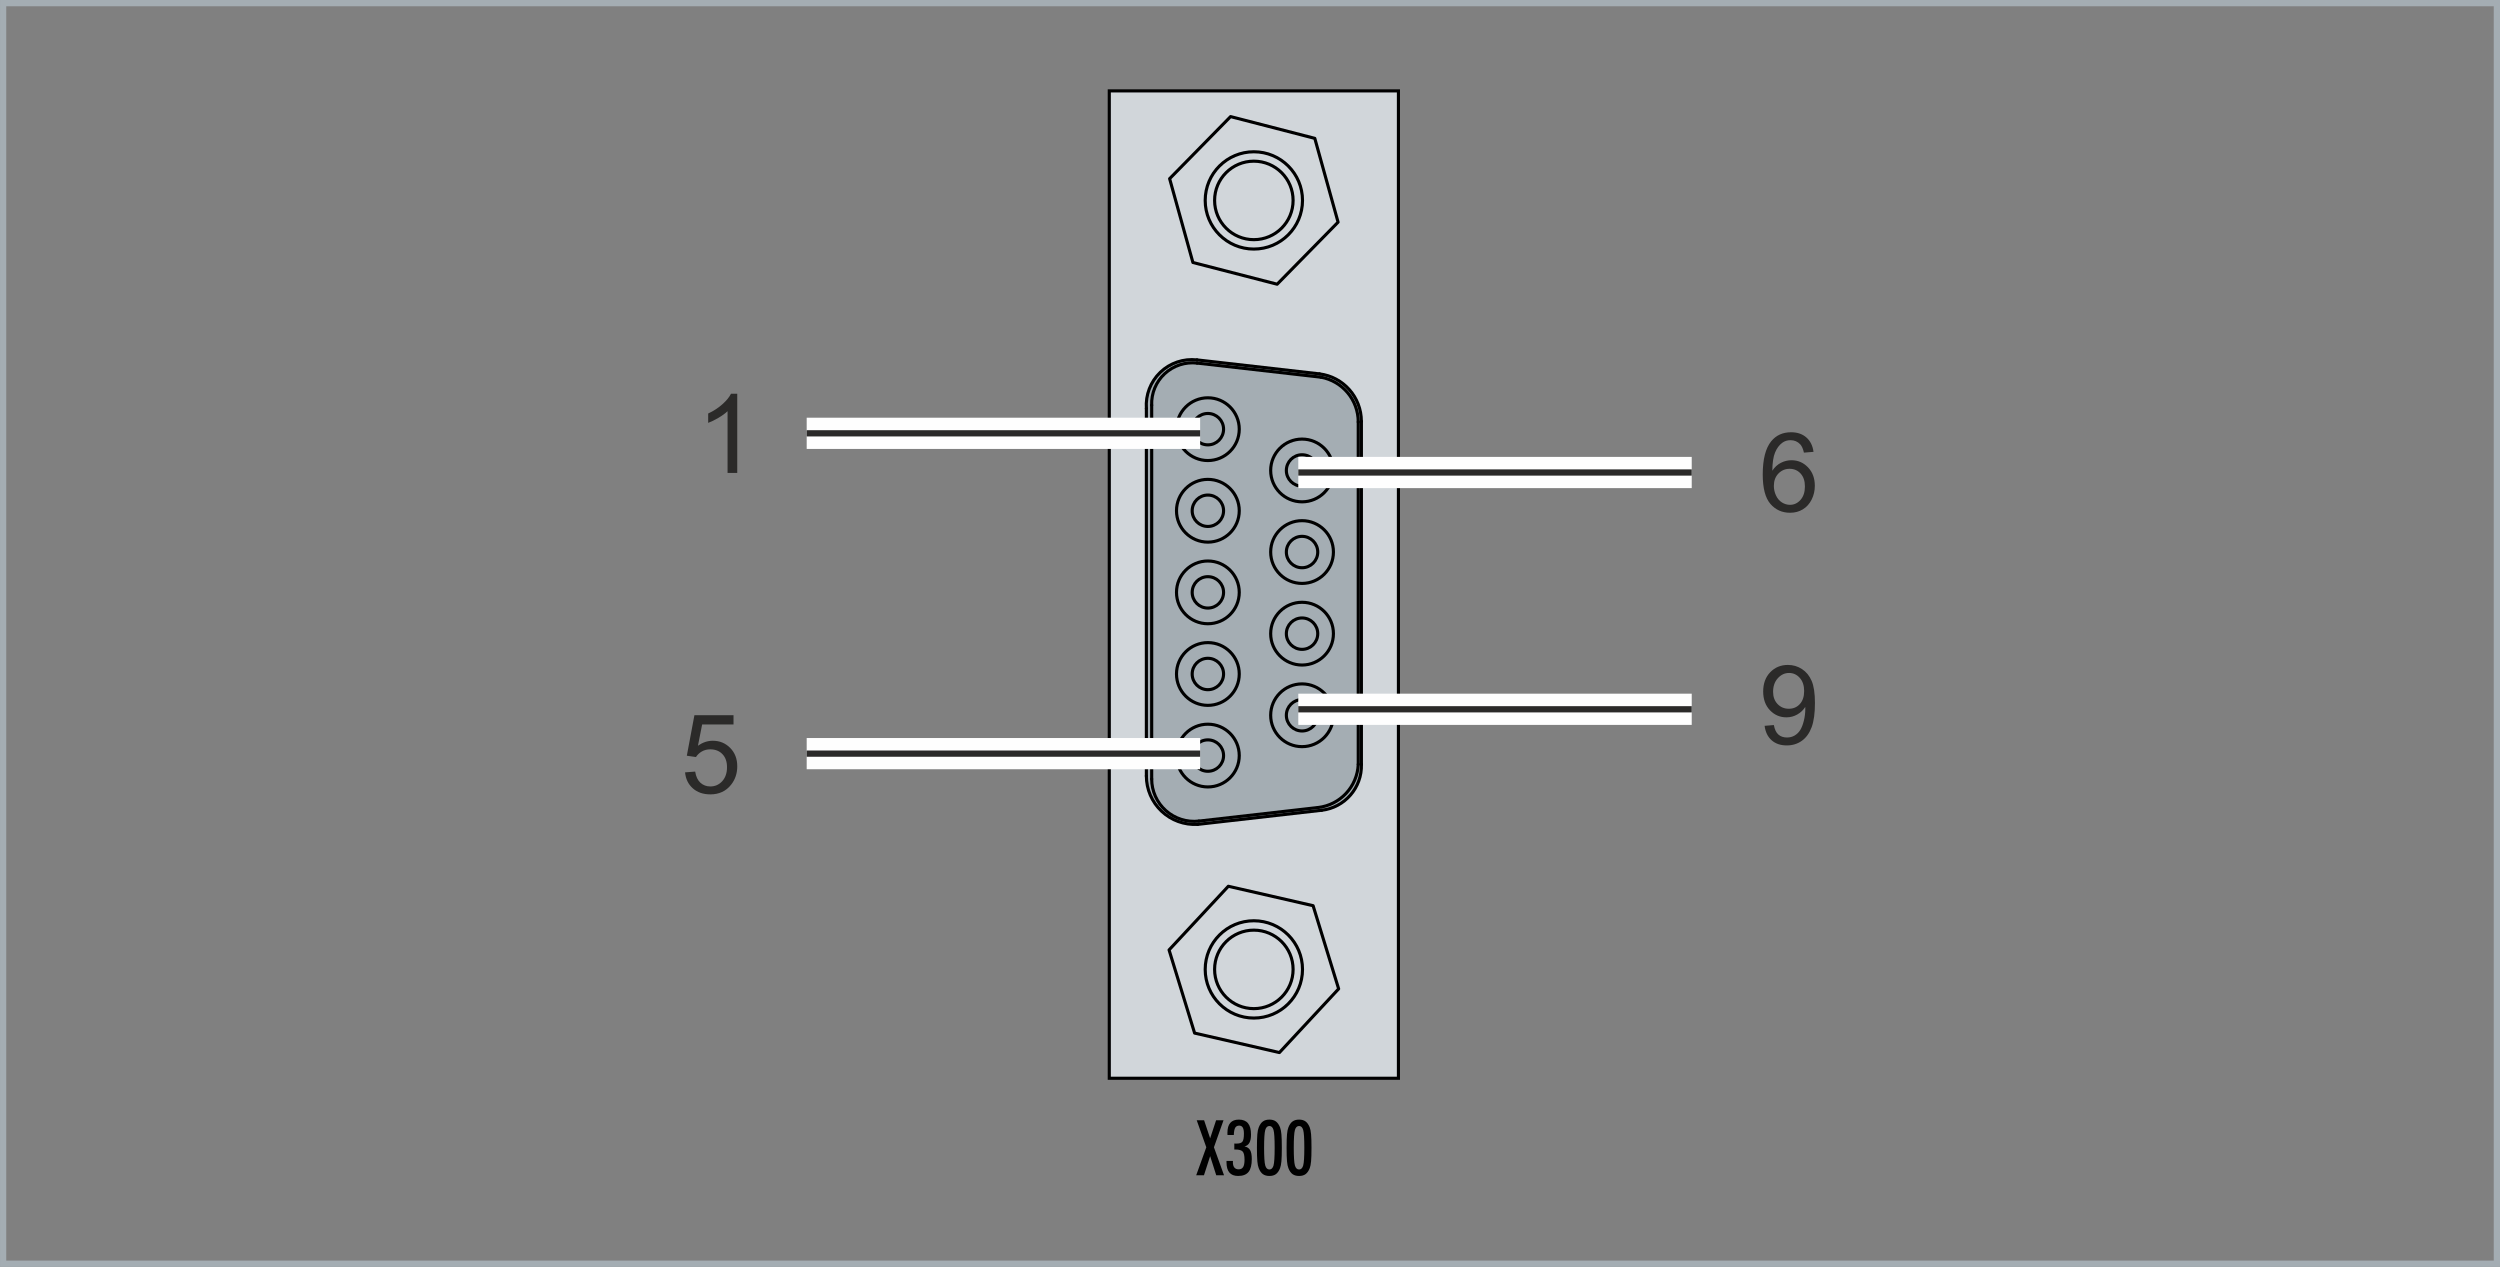 <?xml version="1.0" encoding="UTF-8"?>
<!DOCTYPE svg PUBLIC "-//W3C//DTD SVG 1.1//EN" "http://www.w3.org/Graphics/SVG/1.1/DTD/svg11.dtd">
<!-- Creator: CorelDRAW 2017 -->
<svg xmlns="http://www.w3.org/2000/svg" xml:space="preserve" width="80.077mm" height="40.578mm" version="1.1" style="shape-rendering:geometricPrecision; text-rendering:geometricPrecision; image-rendering:optimizeQuality; fill-rule:evenodd; clip-rule:evenodd"
viewBox="0 0 15059.94 7631.46"
 xmlns:xlink="http://www.w3.org/1999/xlink">
 <rect x="0" y="0" width="15059.94" height="7631.46" fill="#808080" stroke="none"/>
 <defs>
  <style type="text/css">
   <![CDATA[
    .str3 {stroke:#FEFEFE;stroke-width:188.07;stroke-miterlimit:22.926}
    .str4 {stroke:#2B2A29;stroke-width:37.61;stroke-miterlimit:22.926}
    .str0 {stroke:#A4ADB3;stroke-width:37.61;stroke-miterlimit:22.926}
    .str1 {stroke:black;stroke-width:18.81;stroke-miterlimit:22.926}
    .str2 {stroke:black;stroke-width:18.81;stroke-linecap:round;stroke-linejoin:round;stroke-miterlimit:22.926}
    .fil0 {fill:none}
    .fil1 {fill:#D1D6DA}
    .fil2 {fill:#A4ADB3}
    .fil4 {fill:#2B2A29;fill-rule:nonzero}
    .fil3 {fill:black;fill-rule:nonzero}
   ]]>
  </style>
 </defs>
 <g id="Ebene_x0020_1">
  <rect class="fil0 str0" x="18.8" y="18.81" width="15022.33" height="7593.85"/>
  <g id="_2481275717296">
   <g>
    <polygon class="fil1" points="8424.09,6495.44 6682.24,6495.44 6682.24,547.5 8424.09,547.5 "/>
    <rect class="fil0 str1" x="6682.24" y="547.5" width="1741.85" height="5947.93"/>
    <g>
     <path class="fil0 str2" d="M7789.59 1207.38c0.02,-130.58 -105.81,-236.46 -236.38,-236.48 -130.58,-0.02 -236.46,105.81 -236.48,236.38 -0.02,130.58 105.81,236.46 236.38,236.48 130.58,0.02 236.46,-105.81 236.48,-236.38z"/>
     <path class="fil0 str2" d="M7789.59 5839.66c0.02,-130.58 -105.81,-236.46 -236.38,-236.48 -130.58,-0.02 -236.46,105.81 -236.48,236.38 -0.02,130.58 105.81,236.46 236.38,236.48 130.58,0.02 236.46,-105.81 236.48,-236.38z"/>
     <polygon class="fil0 str2" points="8063.94,5956.77 7910.07,5455.91 7399.39,5338.84 7042.39,5722.46 7196.27,6223.32 7707.14,6340.6 "/>
     <polygon class="fil0 str2" points="7693.54,1712.11 8060.54,1338.29 7920.26,833.42 7413,702.36 7045.8,1076.37 7186.06,1581.24 "/>
     <path class="fil0 str2" d="M7846.22 1207.38c0.04,-161.85 -131.14,-293.07 -293.01,-293.1 -161.85,-0.04 -293.09,131.14 -293.1,293.01 -0.04,161.85 131.14,293.09 293.01,293.1 161.85,0.04 293.07,-131.14 293.1,-293.01z"/>
     <path class="fil0 str2" d="M7846.22 5839.77c0.04,-161.85 -131.14,-293.07 -293.01,-293.1 -161.85,-0.04 -293.09,131.14 -293.1,293.01 -0.04,161.85 131.14,293.09 293.01,293.1 161.85,0.04 293.07,-131.14 293.1,-293.01z"/>
     <g>
      <path class="fil2" d="M7961.29 4881.02l-746.86 84.97c-80.23,4.59 -158.8,-24.09 -217.22,-79.27 -58.41,-55.16 -91.53,-131.97 -91.51,-212.2l0.11 -2213.8c-5.92,-81.47 24.75,-161.32 83.67,-217.9 58.94,-56.55 140,-83.93 221.19,-74.83l737.73 84.25c144.17,17.98 252.41,140.54 252.59,285.75l0.09 2066.59c4.06,140.47 -100.13,260.62 -239.81,276.44z"/>
      <path class="fil0 str2" d="M7370.76 4551.57c0.02,-52.23 -42.32,-94.56 -94.54,-94.56 -52.23,-0.02 -94.56,42.32 -94.56,94.54 -0.02,52.23 42.32,94.56 94.54,94.56 52.23,0.02 94.56,-42.32 94.56,-94.54z"/>
      <path class="fil0 str2" d="M7465.23 4551.6c0.02,-104.38 -84.57,-189.03 -188.97,-189.05 -104.38,-0.02 -189.03,84.57 -189.05,188.97 -0.02,104.38 84.57,189.03 188.97,189.05 104.38,0.02 189.03,-84.57 189.05,-188.97z"/>
      <path class="fil0 str2" d="M7370.76 4060.11c0.02,-52.21 -42.32,-94.56 -94.54,-94.56 -52.23,-0.02 -94.56,42.32 -94.56,94.54 -0.02,52.23 42.32,94.56 94.54,94.56 52.23,0.02 94.56,-42.32 94.56,-94.54z"/>
      <path class="fil0 str2" d="M7465.23 4060.12c0.02,-104.38 -84.57,-189.01 -188.97,-189.03 -104.38,-0.02 -189.03,84.57 -189.05,188.97 -0.02,104.38 84.57,189.03 188.97,189.03 104.38,0.02 189.03,-84.57 189.05,-188.97z"/>
      <path class="fil0 str2" d="M7370.76 3568.44c0.02,-52.21 -42.32,-94.54 -94.54,-94.54 -52.23,-0.02 -94.56,42.32 -94.56,94.52 -0.02,52.23 42.32,94.56 94.54,94.56 52.23,0.02 94.56,-42.32 94.56,-94.54z"/>
      <path class="fil0 str2" d="M7465.23 3568.46c0.02,-104.36 -84.57,-189.01 -188.97,-189.03 -104.38,-0.02 -189.03,84.57 -189.05,188.95 -0.02,104.38 84.57,189.03 188.97,189.05 104.38,0.02 189.03,-84.57 189.05,-188.97z"/>
      <path class="fil0 str2" d="M7370.76 3076.79c0.02,-52.23 -42.32,-94.56 -94.54,-94.56 -52.23,-0.02 -94.56,42.32 -94.56,94.54 -0.02,52.23 42.32,94.56 94.54,94.56 52.23,0.02 94.56,-42.32 94.56,-94.54z"/>
      <path class="fil0 str2" d="M7465.23 3076.81c0.02,-104.38 -84.57,-189.03 -188.97,-189.05 -104.38,-0.02 -189.03,84.57 -189.05,188.97 -0.02,104.38 84.57,189.03 188.97,189.05 104.38,0.02 189.03,-84.57 189.05,-188.97z"/>
      <path class="fil0 str2" d="M7370.76 2585.33c0.02,-52.21 -42.32,-94.56 -94.54,-94.56 -52.23,-0.02 -94.56,42.32 -94.56,94.54 -0.02,52.21 42.32,94.56 94.54,94.56 52.23,0.02 94.56,-42.32 94.56,-94.54z"/>
      <path class="fil0 str2" d="M7465.23 2585.35c0.02,-104.38 -84.57,-189.03 -188.97,-189.03 -104.38,-0.02 -189.03,84.57 -189.05,188.97 -0.02,104.38 84.57,189.03 188.97,189.03 104.38,0.02 189.03,-84.57 189.05,-188.97z"/>
      <path class="fil0 str2" d="M7938.07 2834.07c0.02,-52.23 -42.32,-94.56 -94.54,-94.56 -52.23,-0.02 -94.56,42.32 -94.56,94.54 -0.02,52.23 42.32,94.56 94.54,94.56 52.23,0.02 94.56,-42.32 94.56,-94.54z"/>
      <path class="fil0 str2" d="M8032.52 2834.07c0.02,-104.38 -84.57,-189.03 -188.97,-189.05 -104.38,-0.02 -189.03,84.57 -189.05,188.97 -0.02,104.38 84.57,189.03 188.97,189.05 104.38,0.02 189.03,-84.57 189.05,-188.97z"/>
      <path class="fil0 str2" d="M7938.07 3325.53c0.02,-52.23 -42.32,-94.56 -94.54,-94.56 -52.23,-0.02 -94.56,42.32 -94.56,94.54 -0.02,52.23 42.32,94.56 94.54,94.56 52.23,0.02 94.56,-42.32 94.56,-94.54z"/>
      <path class="fil0 str2" d="M8032.52 3325.55c0.02,-104.38 -84.57,-189.03 -188.97,-189.05 -104.38,-0.02 -189.03,84.57 -189.05,188.97 -0.02,104.38 84.57,189.03 188.97,189.05 104.38,0.02 189.03,-84.57 189.05,-188.97z"/>
      <path class="fil0 str2" d="M7938.07 3817.18c0.02,-52.23 -42.32,-94.56 -94.54,-94.56 -52.23,-0.02 -94.56,42.32 -94.56,94.54 -0.02,52.21 42.32,94.56 94.54,94.56 52.23,0.02 94.56,-42.32 94.56,-94.54z"/>
      <path class="fil0 str2" d="M8032.52 3817.2c0.02,-104.38 -84.57,-189.03 -188.97,-189.03 -104.38,-0.02 -189.03,84.57 -189.05,188.97 -0.02,104.38 84.57,189.01 188.97,189.03 104.38,0.02 189.03,-84.57 189.05,-188.97z"/>
      <path class="fil0 str2" d="M7938.07 4308.84c0.02,-52.23 -42.32,-94.56 -94.54,-94.56 -52.23,-0.02 -94.56,42.32 -94.56,94.54 -0.02,52.23 42.32,94.56 94.54,94.56 52.23,0.02 94.56,-42.32 94.56,-94.54z"/>
      <path class="fil0 str2" d="M8032.52 4308.86c0.02,-104.38 -84.57,-189.03 -188.97,-189.03 -104.38,-0.02 -189.03,84.57 -189.05,188.97 -0.02,104.38 84.57,189.03 188.97,189.03 104.38,0.02 189.03,-84.57 189.05,-188.97z"/>
      <path class="fil0 str2" d="M7210.64 2168.14c-81.15,-9.25 -162.21,18.13 -221.15,74.68 -58.92,56.57 -89.6,136.42 -83.67,217.9"/>
      <line class="fil0 str2" x1="6905.71" y1="4674.52" x2="6905.71" y2= "2460.74" />
      <line class="fil0 str2" x1="7210.68" y1="2167.99" x2="7948.47" y2= "2252.23" />
      <path class="fil0 str2" d="M8200.82 2538.09c0,-145.3 -108.23,-267.87 -252.41,-285.84"/>
      <line class="fil0 str2" x1="8201.01" y1="2538" x2="8201.01" y2= "4604.68" />
      <path class="fil0 str2" d="M7961.35 4881.1c139.62,-15.89 243.81,-136.05 239.75,-276.52"/>
      <line class="fil0 str2" x1="7961.29" y1="4881.02" x2="7214.48" y2= "4966.09" />
      <path class="fil0 str2" d="M6905.71 4674.39c-0.02,80.36 33.1,157.17 91.51,212.33 58.41,55.18 136.99,83.86 217.22,79.27"/>
      <path class="fil0 str2" d="M8181.99 2541.93c0.02,-132.66 -94.9,-246.31 -225.46,-269.92"/>
      <line class="fil0 str2" x1="7956.48" y1="2272.03" x2="7211.09" y2= "2187.19" />
      <path class="fil0 str2" d="M7211.2 2187.17c-71.2,-8.12 -142.41,15.23 -194.97,63.96 -52.57,48.71 -81.25,117.94 -78.54,189.55"/>
      <line class="fil0 str2" x1="6937.73" y1="2440.73" x2="6937.73" y2= "4692.73" />
      <path class="fil0 str2" d="M6937.73 4692.62c-0.02,72.73 31.01,141.99 85.25,190.42 54.26,48.43 126.59,71.41 198.84,63.21"/>
      <line class="fil0 str2" x1="7221.89" y1="4946.26" x2="7939.07" y2= "4864.62" />
      <path class="fil0 str2" d="M7939.16 4864.66c133.92,-15.23 236.91,-125.54 242.97,-260.19"/>
      <line class="fil0 str2" x1="8181.99" y1="4604.49" x2="8181.99" y2= "2542" />
     </g>
    </g>
   </g>
   <polygon class="fil3" points="7205.9,7079.78 7266.74,6911.27 7209.06,6748.65 7253.5,6748.65 7289.87,6857.34 7325.72,6748.65 7370.37,6748.65 7312.7,6911.27 7373.54,7079.78 7326.57,7079.78 7289.87,6964.61 7252.64,7079.78 "/>
   <path id="1" class="fil3" d="M7388.35 6993.4l39.01 0c0,0.92 -0.08,2.24 -0.23,3.95 -0.17,1.77 -0.24,3.08 -0.24,4.02 0,14.01 2.95,24.69 8.82,31.88 5.96,7.2 14.63,10.78 26.16,10.78 12.09,0 20.99,-4.57 26.63,-13.63 5.66,-9.05 8.52,-23.6 8.52,-43.58 0,-25.24 -3.8,-41.96 -11.3,-50.01 -7.58,-8.12 -22.14,-12.15 -43.73,-12.15l-6.58 0 0 -36c1.62,0 3.55,0.09 5.64,0.17 2.09,0.08 4.96,0.08 8.59,0.08 17.04,0 28.57,-3.8 34.6,-11.45 6.04,-7.67 9.05,-23.77 9.05,-48.47 0,-16.47 -2.31,-28.64 -6.88,-36.52 -4.65,-7.82 -11.75,-11.77 -21.36,-11.77 -11.13,0 -19.28,4.25 -24.22,12.77 -4.95,8.59 -7.75,23.23 -8.35,43.9l-38.08 0c-0.17,-1.56 -0.24,-3.25 -0.32,-5.19 -0.08,-2.01 -0.15,-4.87 -0.15,-8.67 0,-26.39 5.72,-46.21 17.19,-59.3 11.38,-13.15 28.62,-19.73 51.62,-19.73 24.77,0 43.18,7.43 55.25,22.21 12,14.78 18.04,37.46 18.04,68.04 0,21.12 -3.25,37.54 -9.67,49.29 -6.43,11.7 -16.34,19.05 -29.81,22.06 15.72,2.88 26.95,10.16 33.83,21.83 6.88,11.6 10.29,29.56 10.29,53.96 0,35.68 -6.51,61.61 -19.58,77.78 -13.09,16.17 -33.98,24.3 -62.7,24.3 -23.45,0 -40.94,-6.81 -52.55,-20.5 -11.7,-13.71 -17.49,-34.45 -17.49,-62.08l0 -7.97z"/>
   <path id="2" class="fil3" d="M7614.89 6914.06c0,54.8 2.33,90.25 6.88,106.52 4.65,16.25 12.94,24.37 25.09,24.37 11.92,0 20.12,-7.97 24.77,-23.85 4.57,-15.85 6.88,-51.55 6.88,-107.05 0,-55.57 -2.31,-91.33 -6.88,-107.2 -4.65,-15.87 -12.85,-23.83 -24.77,-23.83 -12.15,0 -20.44,8.12 -25.09,24.37 -4.55,16.25 -6.88,51.78 -6.88,106.65zm-43.18 0.47c0,-36.07 0.85,-63.32 2.46,-81.73 1.71,-18.36 4.49,-32.12 8.44,-41.41 6.41,-16.4 14.78,-28.4 24.99,-35.75 10.21,-7.45 23.3,-11.15 39.33,-11.15 16.02,0 29.02,3.7 39.08,11.15 10.06,7.35 18.43,19.35 25.01,35.75 3.78,9.59 6.49,23.45 8.2,41.79 1.62,18.28 2.48,45.44 2.48,81.36 0,35.85 -0.87,62.85 -2.48,81.11 -1.71,18.19 -4.42,32.05 -8.2,41.56 -6.58,16.49 -14.95,28.42 -25.01,35.77 -10.06,7.35 -23.06,10.98 -39.08,10.98 -16.02,0 -29.11,-3.63 -39.33,-10.98 -10.21,-7.35 -18.58,-19.28 -24.99,-35.77 -3.95,-9.2 -6.73,-22.91 -8.44,-41.24 -1.62,-18.28 -2.46,-45.44 -2.46,-81.43z"/>
   <path id="3" class="fil3" d="M7793.61 6914.06c0,54.8 2.33,90.25 6.88,106.52 4.65,16.25 12.94,24.37 25.09,24.37 11.92,0 20.12,-7.97 24.77,-23.85 4.57,-15.85 6.88,-51.55 6.88,-107.05 0,-55.57 -2.31,-91.33 -6.88,-107.2 -4.65,-15.87 -12.85,-23.83 -24.77,-23.83 -12.15,0 -20.44,8.12 -25.09,24.37 -4.55,16.25 -6.88,51.78 -6.88,106.65zm-43.18 0.47c0,-36.07 0.85,-63.32 2.46,-81.73 1.71,-18.36 4.49,-32.12 8.44,-41.41 6.41,-16.4 14.78,-28.4 24.99,-35.75 10.21,-7.45 23.3,-11.15 39.33,-11.15 16.02,0 29.02,3.7 39.08,11.15 10.06,7.35 18.43,19.35 25.01,35.75 3.78,9.59 6.49,23.45 8.2,41.79 1.62,18.28 2.48,45.44 2.48,81.36 0,35.85 -0.87,62.85 -2.48,81.11 -1.71,18.19 -4.42,32.05 -8.2,41.56 -6.58,16.49 -14.95,28.42 -25.01,35.77 -10.06,7.35 -23.06,10.98 -39.08,10.98 -16.02,0 -29.11,-3.63 -39.33,-10.98 -10.21,-7.35 -18.58,-19.28 -24.99,-35.77 -3.95,-9.2 -6.73,-22.91 -8.44,-41.24 -1.62,-18.28 -2.46,-45.44 -2.46,-81.43z"/>
   <line class="fil0 str3" x1="4859.49" y1="4539.91" x2="7229.54" y2= "4539.91" />
   <line id="1" class="fil0 str4" x1="4859.49" y1="4539.91" x2="7229.54" y2= "4539.91" />
   <line class="fil0 str3" x1="4859.49" y1="2610.31" x2="7229.54" y2= "2610.31" />
   <line id="1" class="fil0 str4" x1="4859.49" y1="2610.31" x2="7229.54" y2= "2610.31" />
   <line class="fil0 str3" x1="7820.88" y1="4272.75" x2="10190.94" y2= "4272.75" />
   <line id="1" class="fil0 str4" x1="7820.88" y1="4272.75" x2="10190.94" y2= "4272.75" />
   <line class="fil0 str3" x1="7820.88" y1="2846.39" x2="10190.94" y2= "2846.39" />
   <line id="1" class="fil0 str4" x1="7820.88" y1="2846.39" x2="10190.94" y2= "2846.39" />
   <path class="fil4" d="M4126.74 4652.69l61.03 -4.65c4.53,29.75 15.05,52.08 31.41,67.12 16.36,14.93 36.37,22.44 59.94,22.44 28.42,0 52.19,-10.61 71.54,-31.73 19.24,-21.23 28.85,-49.31 28.85,-84.25 0,-33.29 -9.18,-59.49 -27.65,-78.73 -18.47,-19.24 -42.9,-28.87 -73.31,-28.87 -18.9,0 -35.83,4.31 -50.85,12.94 -14.93,8.63 -26.65,19.78 -35.28,33.49l-55.07 -7.96 45.78 -244.15 235.54 0 0 55.72 -188.99 0 -25.31 128.17c28.42,-20.01 58.28,-29.98 89.46,-29.98 41.34,0 76.28,14.39 104.7,43.12 28.42,28.76 42.69,65.69 42.69,110.81 0,43.01 -12.49,80.15 -37.48,111.45 -30.41,38.48 -71.99,57.72 -124.61,57.72 -43.12,0 -78.29,-12.15 -105.6,-36.37 -27.33,-24.22 -42.92,-56.29 -46.77,-96.31z"/>
   <path class="fil4" d="M4441.21 2848.78l-58.38 0 0 -371.75c-14.05,13.48 -32.52,26.87 -55.29,40.25 -22.78,13.39 -43.35,23.45 -61.48,30.07l0 -56.38c32.61,-15.25 61.14,-33.83 85.59,-55.72 24.43,-21.8 41.79,-42.92 51.96,-63.47l37.59 0 0 477.02z"/>
   <path class="fil4" d="M10629.96 4372.36l55.74 -4.65c4.74,26.31 13.8,45.34 27.19,57.17 13.37,11.83 30.52,17.79 51.53,17.79 17.9,0 33.61,-4.08 47.21,-12.37 13.6,-8.18 24.66,-19.13 33.18,-32.95 8.52,-13.71 15.7,-32.29 21.57,-55.63 5.85,-23.32 8.73,-47.09 8.73,-71.32 0,-2.54 -0.11,-6.53 -0.34,-11.72 -11.6,18.58 -27.53,33.72 -47.66,45.23 -20.12,11.6 -42.01,17.36 -65.45,17.36 -39.27,0 -72.42,-14.27 -99.64,-42.8 -27.08,-28.42 -40.68,-66.01 -40.68,-112.67 0,-48.2 14.14,-86.91 42.56,-116.32 28.3,-29.3 63.81,-44.01 106.6,-44.01 30.75,0 58.94,8.29 84.59,24.99 25.54,16.59 44.89,40.25 58.17,71.09 13.26,30.75 19.9,75.3 19.9,133.58 0,60.69 -6.53,109.02 -19.69,144.96 -13.15,36.03 -32.84,63.36 -58.83,82.15 -25.97,18.81 -56.38,28.19 -91.33,28.19 -37.16,0 -67.46,-10.27 -91.01,-30.96 -23.43,-20.67 -37.59,-49.76 -42.35,-87.13zm238.19 -209.55c0,-33.38 -8.86,-59.92 -26.54,-79.5 -17.58,-19.58 -39.04,-29.41 -64.24,-29.41 -26.1,0 -48.65,10.51 -67.69,31.63 -19.13,21.12 -28.62,48.54 -28.62,82.15 0,30.18 9.06,54.73 27.08,73.53 18.13,18.9 40.7,28.3 67.55,28.3 26.99,0 49.1,-9.4 66.46,-28.3 17.36,-18.81 25.99,-45 25.99,-78.41z"/>
   <path class="fil4" d="M10924.53 2721.95l-57.72 4.65c-5.19,-22.89 -12.6,-39.59 -22.23,-49.97 -15.8,-16.7 -35.38,-24.99 -58.6,-24.99 -18.68,0 -35.26,5.19 -49.54,15.59 -18.36,13.37 -32.72,32.84 -43.44,58.49 -10.63,25.77 -16.16,62.36 -16.59,109.79 14.03,-21.33 31.29,-37.26 51.62,-47.54 20.35,-10.38 41.58,-15.59 63.92,-15.59 38.91,0 72.09,14.39 99.51,43.01 27.31,28.64 41.04,65.58 41.04,111.02 0,29.87 -6.41,57.51 -19.24,83.16 -12.94,25.65 -30.52,45.21 -53.09,58.83 -22.44,13.6 -47.98,20.44 -76.51,20.44 -48.54,0 -88.24,-17.9 -118.99,-53.62 -30.62,-35.71 -45.98,-94.65 -45.98,-176.71 0,-91.78 17.02,-158.56 50.97,-200.24 29.64,-36.28 69.55,-54.41 119.86,-54.41 37.39,0 68.12,10.49 92,31.41 23.88,20.89 38.25,49.74 43.01,86.68zm-238.83 205.01c0,20.12 4.31,39.36 12.83,57.72 8.5,18.36 20.44,32.29 35.6,41.9 15.25,9.63 31.41,14.48 48.54,14.48 24.88,0 46.11,-9.95 63.68,-29.85 17.58,-19.9 26.44,-46.89 26.44,-81.06 0,-32.84 -8.75,-58.71 -26.1,-77.62 -17.36,-18.92 -39.48,-28.42 -66.35,-28.42 -26.31,0 -48.77,9.5 -67.12,28.42 -18.34,18.9 -27.51,43.67 -27.51,74.42z"/>
  </g>
 </g>
</svg>
